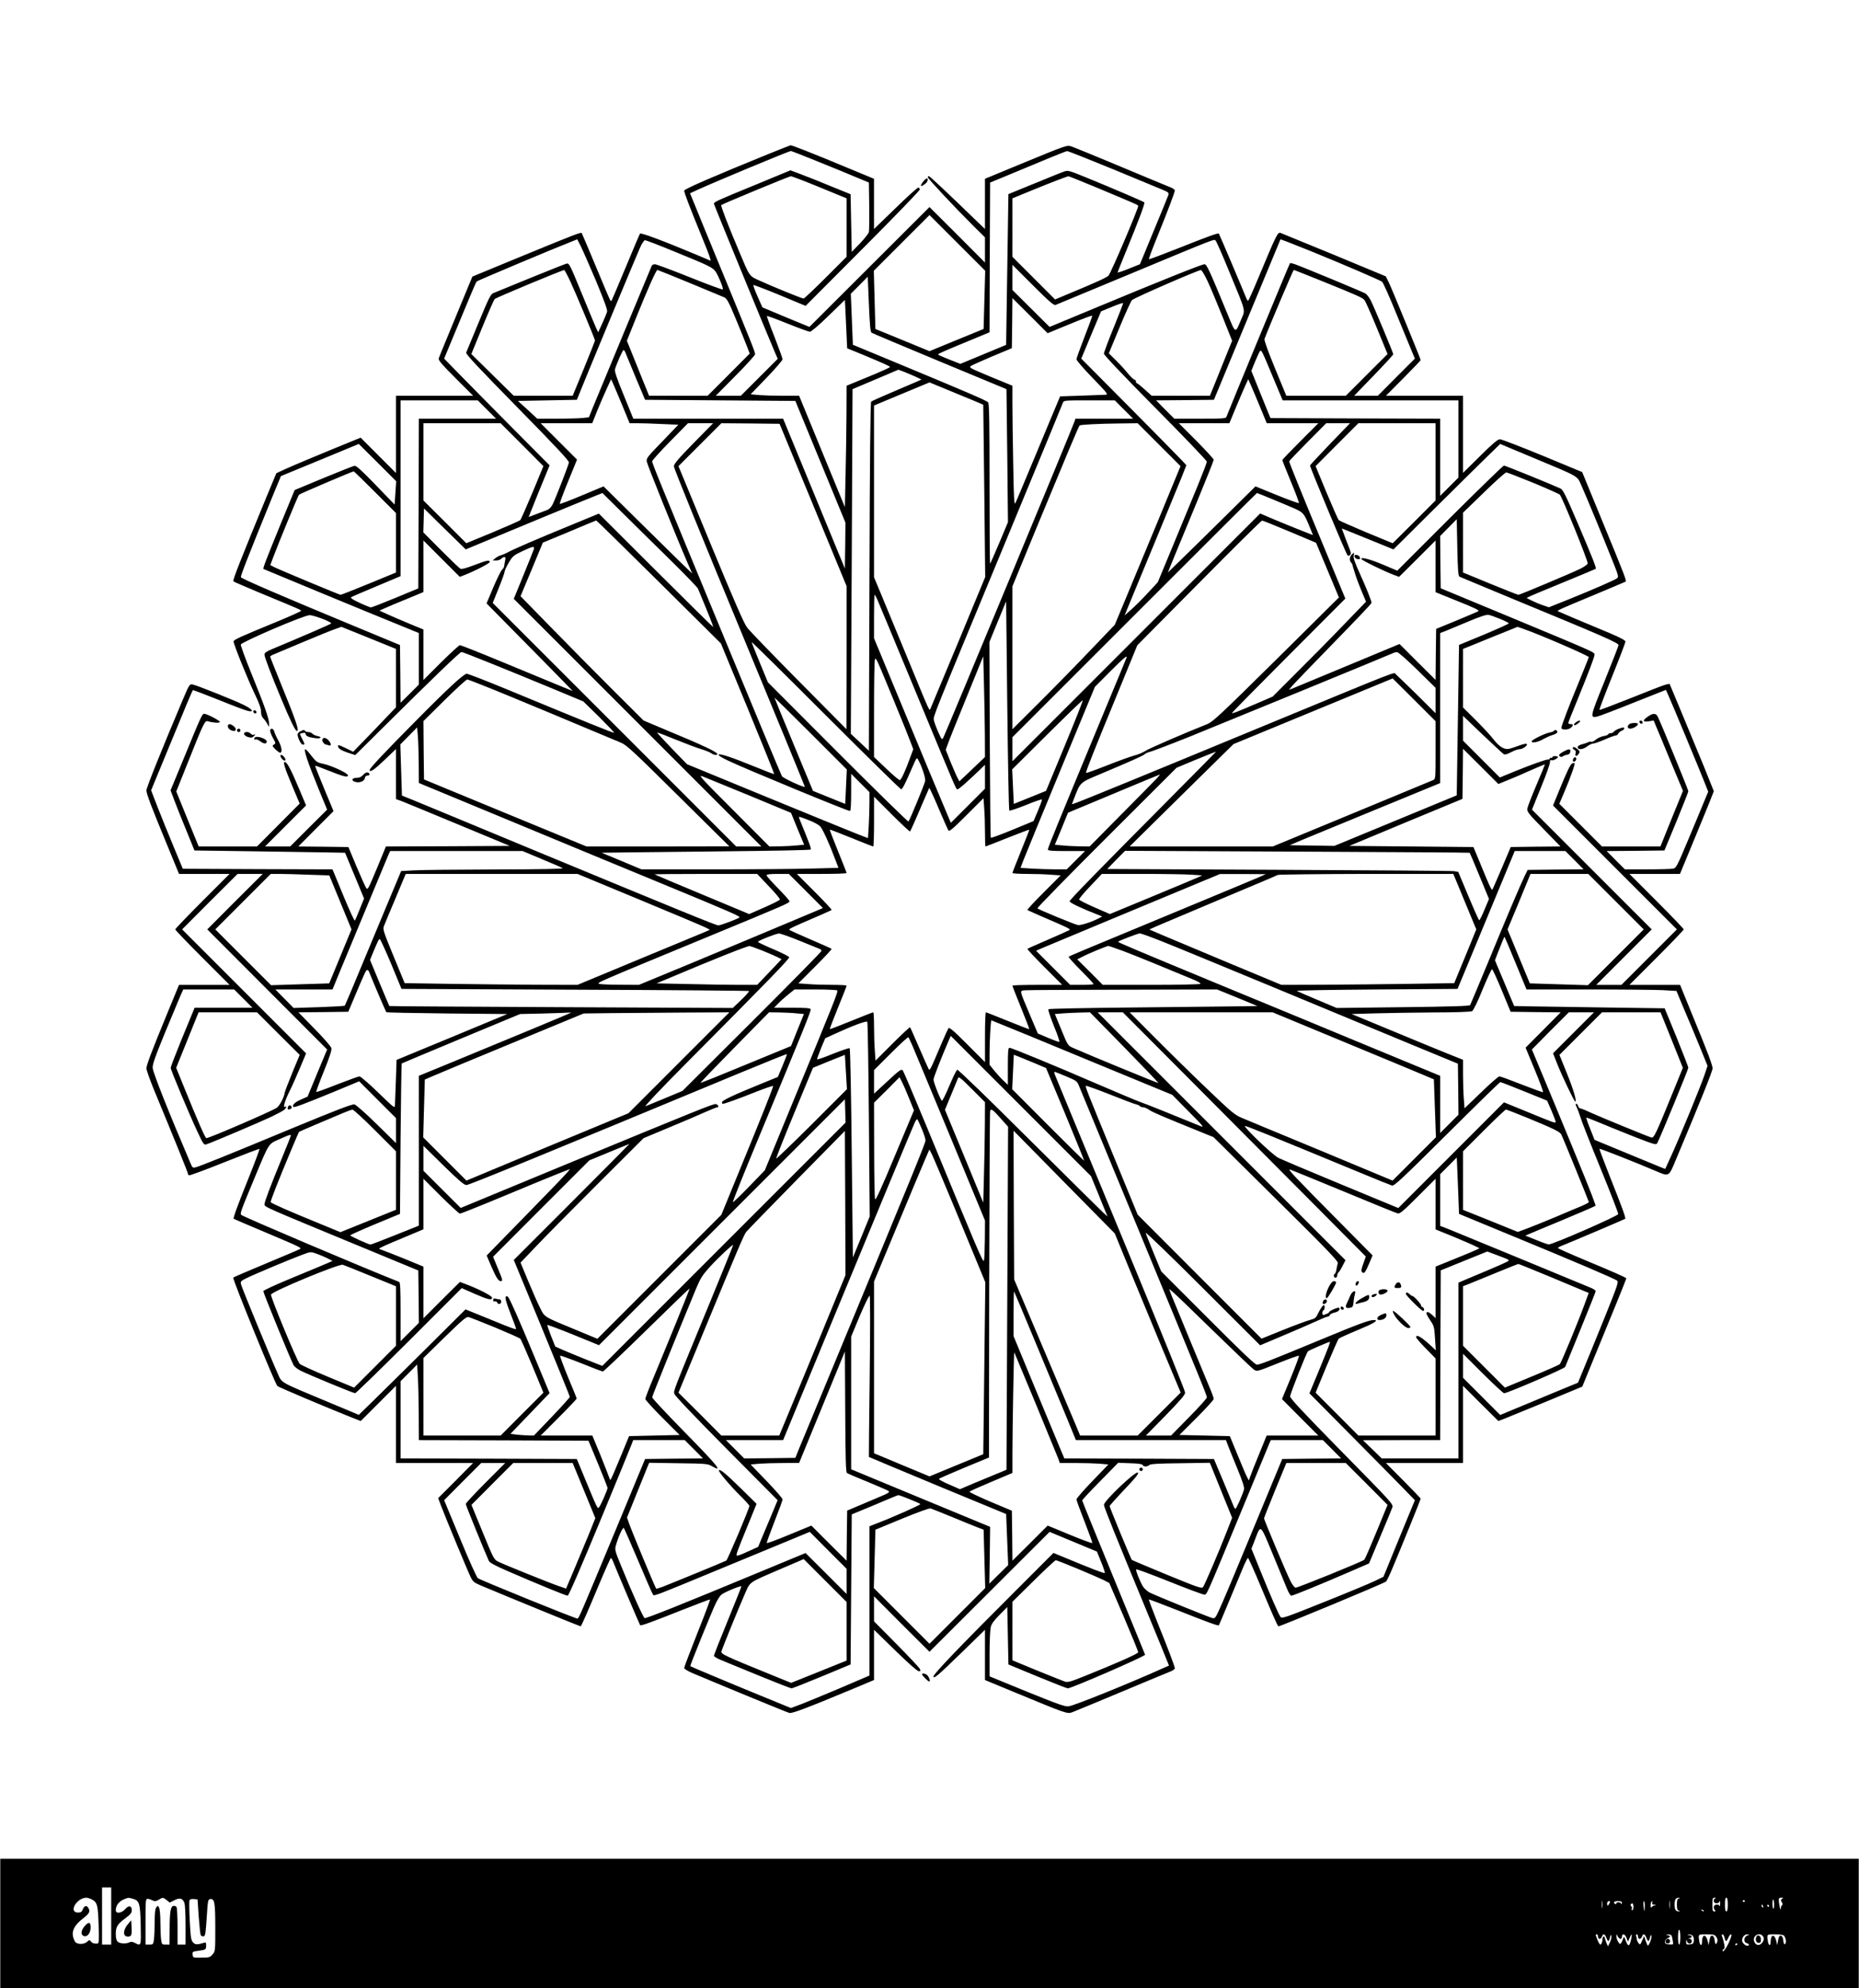 <?xml version="1.0" encoding="UTF-8" standalone="yes"?>
<svg version="1.0" xmlns="http://www.w3.org/2000/svg" width="1300pt" height="1390pt" viewBox="0 0 1625 1738" preserveAspectRatio="xMidYMid meet">
  <g transform="translate(0,1738) scale(0.1,-0.1)" fill="#000000" stroke="none">
    <path d="M6725 16037 c-475 -193 -745 -310 -745 -323 0 -18 47 -142 138 -364
44 -107 84 -207 87 -222 l7 -28 -108 46 c-302 127 -500 201 -510 192 -3 -3
-59 -135 -125 -294 -66 -159 -122 -290 -124 -293 -3 -2 -7 -2 -10 1 -3 3 -60
135 -125 293 -66 158 -122 291 -125 296 -7 11 -40 -1 -538 -206 l-419 -173
-144 -348 c-79 -191 -147 -356 -150 -367 -5 -16 26 -52 147 -173 l154 -154
-338 0 -337 0 0 -337 0 -338 -155 155 -154 154 -83 -34 c-251 -102 -521 -215
-583 -244 l-71 -33 -89 -214 c-218 -529 -295 -723 -287 -731 4 -4 115 -52 247
-107 329 -136 345 -143 345 -151 0 -4 -84 -42 -187 -85 -358 -147 -403 -168
-403 -183 0 -24 119 -319 181 -450 42 -86 59 -134 59 -162 0 -26 7 -47 19 -59
11 -11 27 -32 35 -48 l15 -28 1 32 c0 41 -39 152 -157 442 -52 128 -92 239
-90 246 10 24 555 258 602 257 40 0 199 -62 188 -73 -7 -7 -251 -113 -510
-221 -56 -23 -73 -35 -73 -50 0 -21 53 -162 148 -390 78 -187 122 -278 135
-278 24 0 0 72 -162 469 -39 95 -71 177 -71 181 0 4 17 14 38 22 20 9 136 57
257 108 121 51 244 101 274 111 l54 19 201 -81 c111 -45 218 -88 239 -97 l37
-15 0 -255 0 -256 -87 -90 c-47 -50 -131 -138 -187 -195 l-100 -103 -64 31
c-68 34 -80 34 -63 3 6 -11 38 -28 77 -41 l68 -22 235 233 c458 454 680 668
694 668 14 0 369 -143 818 -329 l247 -103 137 -134 c75 -75 135 -137 132 -140
-4 -4 -247 94 -950 385 -175 72 -327 131 -338 131 -26 0 -166 -129 -460 -427
-265 -267 -389 -400 -389 -414 0 -26 40 1 130 87 l100 96 0 -219 0 -219 43
-15 c23 -9 247 -101 497 -205 l455 -189 -541 -3 -542 -2 -71 -173 c-84 -200
-86 -206 -100 -192 -6 6 -43 89 -84 185 l-73 175 -219 3 -219 2 154 155 154
154 -82 197 c-45 109 -81 199 -79 200 1 2 53 -17 115 -42 136 -54 172 -63 172
-42 0 19 -144 86 -218 101 -51 11 -60 17 -101 69 -24 32 -48 58 -53 58 -18 0
19 -111 117 -351 l73 -177 -162 -161 -161 -161 -110 0 -110 0 179 179 180 180
-59 140 c-68 162 -104 233 -124 239 -23 8 -7 -44 63 -211 l64 -152 -186 -187
-187 -188 -255 0 -255 0 -34 83 c-19 45 -63 153 -98 240 l-64 158 96 240 c142
357 154 382 179 374 47 -14 106 -18 106 -6 0 12 -114 71 -137 71 -17 0 -26
-18 -167 -362 l-127 -307 35 -93 c19 -51 66 -169 105 -263 l69 -170 504 -7
c277 -4 573 -9 658 -10 l155 -3 83 -200 83 -200 -37 -91 c-20 -50 -39 -96 -43
-102 -4 -6 -49 92 -101 218 l-95 230 -654 2 -655 3 -83 200 c-46 110 -108 264
-139 343 l-55 143 135 327 c164 399 225 544 230 549 2 2 104 -37 227 -86 123
-50 239 -94 258 -97 55 -11 35 16 -39 53 -80 40 -409 171 -447 179 -28 5 -29
3 -87 -133 -182 -430 -319 -771 -318 -793 1 -32 45 -148 179 -472 l106 -258
221 0 221 0 -238 -238 c-130 -130 -237 -242 -237 -247 0 -5 107 -117 237 -247
l238 -238 -221 0 -221 0 -106 -257 c-139 -338 -178 -443 -179 -473 0 -14 27
-90 59 -170 199 -481 303 -739 303 -748 0 -6 4 -14 10 -17 5 -3 145 48 311
115 166 66 304 119 306 116 2 -2 -40 -116 -95 -253 -100 -249 -137 -351 -131
-358 2 -2 122 -53 267 -114 316 -134 331 -140 311 -151 -8 -5 -141 -61 -294
-125 -154 -64 -284 -120 -288 -124 -9 -9 365 -927 386 -948 11 -10 417 -182
645 -273 l84 -33 154 154 154 154 0 -338 0 -337 337 0 337 0 -152 -154 -153
-153 24 -64 c40 -105 234 -573 259 -624 21 -43 30 -50 93 -77 233 -98 868
-358 870 -356 10 12 58 121 150 341 59 141 111 257 114 257 4 0 12 -12 18 -28
31 -79 234 -556 238 -560 7 -7 100 27 359 130 137 54 250 97 252 95 3 -2 -47
-135 -111 -295 -63 -159 -115 -296 -115 -304 0 -8 33 -28 78 -47 309 -130 821
-341 842 -346 25 -6 163 47 578 220 l162 68 0 220 0 219 186 -181 c112 -110
193 -181 205 -181 17 0 18 3 8 23 -7 12 -99 110 -206 218 l-193 195 0 110 0
109 242 -243 243 -242 525 524 525 524 207 -86 207 -86 36 -89 c20 -49 35 -93
33 -98 -3 -7 -117 37 -381 147 l-68 28 -355 -355 c-449 -448 -694 -703 -694
-724 0 -27 39 7 254 216 l196 191 0 -220 0 -219 268 -111 c440 -182 451 -186
492 -172 19 7 213 87 430 178 217 91 412 172 433 180 20 8 37 20 37 27 0 16
-57 167 -155 409 -41 104 -74 191 -72 193 3 2 116 -41 253 -95 251 -100 352
-137 359 -131 3 3 121 286 221 527 15 34 30 62 34 62 4 0 56 -116 115 -257 91
-218 139 -328 150 -341 5 -6 925 376 942 392 7 6 33 61 58 121 70 165 245 597
245 603 0 3 -68 74 -152 159 l-152 153 337 0 337 0 0 337 0 338 154 -154 155
-154 47 18 c26 10 191 78 367 150 l320 133 69 169 c199 482 318 776 316 778
-12 11 -122 59 -340 150 -142 59 -258 111 -258 114 0 4 12 12 28 18 79 31 556
234 560 238 7 7 -27 100 -130 359 -54 137 -97 250 -95 253 5 4 326 -123 485
-191 127 -54 119 -59 186 102 206 490 319 770 318 792 -1 30 -40 135 -179 472
l-105 258 -222 0 -221 0 238 238 c130 130 237 242 237 247 0 5 -107 117 -237
247 l-238 238 221 0 221 0 111 268 c61 147 127 309 148 361 l37 94 -85 212
c-48 116 -135 328 -194 469 l-108 258 -30 -6 c-16 -3 -153 -56 -304 -117 -151
-60 -277 -108 -279 -105 -3 3 47 134 111 293 64 158 116 295 116 304 0 11 -41
33 -137 74 -229 95 -448 188 -452 191 -9 8 13 17 294 134 158 66 291 122 296
125 11 7 -3 43 -207 539 l-172 419 -347 144 c-191 78 -358 143 -372 143 -19 0
-62 -36 -174 -147 l-149 -147 0 337 0 337 -337 0 -337 0 152 153 c84 85 152
156 152 159 0 10 -252 623 -278 677 l-27 55 -450 187 c-248 102 -460 189 -471
193 -24 7 -34 -11 -184 -371 -51 -123 -96 -223 -99 -223 -4 0 -12 12 -18 28
-31 79 -234 556 -238 560 -7 7 -100 -27 -359 -130 -137 -54 -250 -97 -253 -94
-2 2 30 89 72 192 95 233 155 393 155 409 0 7 -17 19 -37 27 -21 8 -216 89
-433 180 -217 91 -411 170 -431 177 -44 14 -37 16 -464 -160 l-295 -122 0
-219 0 -220 -240 231 c-132 127 -244 231 -250 231 -5 0 -10 -4 -10 -9 0 -12
243 -271 389 -416 l111 -110 0 -110 0 -110 -242 243 -243 242 -525 -524 -525
-524 -206 85 -205 86 -42 95 c-23 52 -40 98 -37 100 3 3 107 -37 231 -88 l226
-94 499 501 c275 275 499 507 499 516 0 10 -6 17 -13 17 -8 0 -98 -81 -200
-181 l-187 -181 0 220 0 219 -246 102 c-251 105 -469 191 -482 191 -4 0 -88
-33 -187 -73z m418 -67 c122 -49 274 -111 337 -138 l115 -48 3 -204 c1 -113 0
-216 -3 -229 -4 -14 -39 -58 -78 -99 l-72 -74 -5 252 -5 252 -170 69 c-93 39
-212 86 -263 105 l-93 35 -307 -127 c-337 -138 -362 -150 -362 -165 0 -8 474
-1163 540 -1315 l18 -41 -162 -162 -161 -161 -109 0 -110 0 172 174 c95 95
172 181 172 189 0 21 -32 100 -289 725 -115 279 -225 546 -244 595 l-36 87 67
31 c153 70 797 338 815 339 4 0 108 -40 230 -90z m2586 -69 c212 -88 410 -170
439 -182 45 -19 52 -25 46 -43 -4 -12 -61 -153 -128 -313 l-121 -293 -97 -39
c-54 -22 -98 -36 -98 -33 0 4 30 79 66 167 121 294 175 438 167 446 -9 8 -276
123 -512 219 -136 56 -156 62 -184 52 -18 -5 -135 -53 -262 -105 l-230 -94
-10 -659 -10 -659 -200 -83 -200 -83 -97 38 c-54 21 -98 41 -98 44 0 7 48 28
332 145 l118 49 2 654 3 655 95 39 c397 166 567 236 579 236 7 1 187 -71 400
-158z m-2565 -158 l236 -97 0 -256 0 -255 -182 -182 c-101 -101 -188 -183
-194 -183 -14 0 -272 105 -383 156 -95 43 -85 28 -186 269 -91 215 -157 387
-151 392 10 10 592 251 608 252 9 1 123 -43 252 -96z m2406 4 c342 -143 380
-159 380 -167 0 -27 -240 -590 -260 -610 -17 -17 -114 -61 -336 -153 l-131
-55 -187 187 -186 186 0 256 0 255 168 69 c151 62 309 123 322 124 3 1 106
-41 230 -92z m-965 -989 l-7 -254 -237 -97 -236 -97 -236 97 -237 97 -7 254
-7 255 243 243 244 244 244 -244 243 -243 -7 -255z m-3395 164 c72 -174 100
-250 96 -267 -4 -14 -22 -59 -42 -102 l-36 -78 -19 40 c-10 22 -67 158 -126
303 -105 256 -109 263 -133 257 -14 -4 -158 -61 -320 -127 -162 -67 -306 -125
-320 -131 -22 -8 -41 -48 -127 -256 -56 -135 -105 -254 -109 -263 -5 -14 101
-126 447 -479 337 -343 453 -467 451 -482 -3 -23 -116 -314 -143 -368 -11 -22
-30 -41 -46 -47 -15 -6 -58 -22 -95 -36 l-68 -26 19 48 c35 88 99 247 132 325
l32 79 -344 346 c-189 191 -397 401 -461 467 l-117 120 138 332 c75 183 141
337 146 342 8 8 678 290 840 353 l40 16 31 -61 c17 -34 77 -171 134 -305z
m5538 78 c149 -361 139 -324 102 -413 -52 -125 -47 -127 -114 35 -167 404
-187 448 -207 448 -22 0 -382 -144 -959 -384 l-395 -164 -162 161 -163 162 0
110 0 110 179 -179 c142 -142 183 -177 198 -172 10 4 292 121 628 261 798 332
757 316 772 301 7 -6 62 -131 121 -276z m727 178 c263 -107 591 -248 607 -261
9 -6 67 -136 128 -287 62 -151 123 -300 136 -330 l23 -55 -162 -162 -162 -163
-103 0 -104 0 171 177 c94 97 171 181 171 186 0 12 -166 409 -196 469 -13 26
-34 54 -47 62 -20 13 -536 227 -619 257 -21 7 -39 11 -41 8 -6 -6 -549 -1321
-555 -1341 -4 -17 -24 -18 -231 -18 l-226 0 -80 80 -79 80 253 2 253 3 291
702 291 701 60 -22 c34 -13 133 -53 221 -88z m-5581 3 c312 -127 336 -139 363
-179 24 -37 66 -140 61 -152 -2 -5 -131 43 -288 106 -157 63 -295 114 -306
114 -12 0 -24 -6 -27 -12 -3 -7 -113 -272 -245 -588 -131 -316 -254 -612 -272
-656 l-33 -82 -51 -6 c-28 -3 -130 -6 -226 -6 l-175 0 -84 78 -85 77 258 5
258 5 30 75 c51 128 485 1172 519 1248 18 42 38 72 46 72 9 0 124 -44 257 -99z
m-911 -258 c51 -109 217 -507 217 -520 0 -4 -44 -115 -97 -245 l-98 -238 -258
0 -257 0 -186 183 -185 182 96 235 c53 129 102 240 108 246 13 12 587 252 608
253 3 1 27 -43 52 -96z m1046 -17 c152 -63 288 -120 303 -126 22 -11 39 -42
102 -194 41 -99 85 -207 97 -239 l22 -58 -184 -185 -184 -184 -256 0 -256 0
-15 38 c-9 20 -52 128 -97 240 l-82 203 87 217 c96 237 169 402 180 402 3 0
131 -51 283 -114z m4527 17 c25 -53 83 -192 130 -309 l85 -213 -82 -203 c-45
-112 -88 -220 -97 -240 l-15 -38 -254 0 -255 0 -61 55 c-33 30 -64 55 -69 55
-4 0 -8 7 -8 15 0 8 -6 15 -12 15 -7 1 -33 25 -57 54 -24 30 -71 82 -106 116
l-62 61 94 227 c51 125 101 232 109 239 33 25 575 261 602 262 7 1 33 -43 58
-96z m1005 -2 c309 -125 351 -144 368 -165 8 -10 57 -120 108 -244 l93 -227
-182 -182 -183 -183 -260 0 -260 0 -99 240 c-62 151 -96 246 -92 257 39 104
251 603 256 603 4 0 117 -45 251 -99z m-3942 -450 c8 -5 276 -118 596 -251
l583 -242 7 -581 6 -582 -75 -179 c-42 -99 -78 -181 -81 -184 -3 -3 -5 310 -5
694 0 545 -3 704 -12 716 -13 16 -156 78 -838 361 l-345 143 -9 223 -9 223 74
74 74 75 10 -241 c8 -187 13 -243 24 -249z m1733 76 c106 44 194 77 196 73 1
-4 -29 -87 -68 -186 -38 -98 -70 -186 -70 -195 0 -9 63 -83 141 -163 132 -136
139 -146 113 -147 -16 -1 -112 -4 -213 -8 l-184 -6 -27 -65 c-15 -36 -101
-240 -190 -455 -89 -214 -167 -400 -174 -413 -11 -20 -14 41 -19 344 -4 203
-7 439 -7 525 l0 157 -173 71 c-200 84 -206 86 -192 100 6 6 89 43 185 84
l175 73 3 219 2 219 154 -153 154 -154 194 80z m-1954 -57 l7 -155 125 -51
c200 -83 250 -106 250 -113 0 -3 -85 -42 -190 -85 l-190 -78 -1 -252 c-1 -138
-4 -377 -8 -530 l-6 -279 -200 486 -200 487 -136 0 c-75 0 -170 3 -212 6 l-76
7 139 144 c77 80 140 153 140 162 0 9 -32 97 -70 195 -39 98 -69 181 -66 183
2 3 84 -27 180 -66 97 -39 185 -71 195 -71 12 0 78 56 163 139 l143 139 3 -57
c2 -31 6 -126 10 -211z m2337 25 c-47 -114 -85 -217 -85 -227 0 -12 176 -197
450 -474 248 -250 450 -461 450 -470 0 -9 -36 -102 -79 -208 -44 -105 -140
-338 -214 -518 l-136 -328 -88 -95 c-48 -52 -114 -117 -145 -145 l-57 -50 48
117 c27 65 131 316 231 558 100 242 200 485 222 539 l39 99 -38 41 c-21 23
-227 232 -459 466 l-422 425 86 206 87 207 95 39 c52 22 96 37 98 33 1 -3 -36
-100 -83 -215z m-4267 -222 c6 -16 47 -113 90 -218 l80 -190 657 -5 657 -5
219 -532 219 -532 -2 -200 -3 -201 -270 655 -270 655 -655 0 -655 0 -83 204
c-62 150 -82 211 -77 228 16 53 67 168 75 168 4 0 13 -12 18 -27z m5662 -215
l83 -198 768 0 769 0 0 -338 0 -337 -80 -80 -80 -80 0 338 0 337 -742 2 -742
3 -84 207 -83 206 32 79 c18 43 37 84 42 91 14 17 14 17 117 -230z m-3125 8
l50 -24 -45 -20 c-25 -11 -121 -52 -215 -92 -93 -39 -174 -76 -180 -81 -7 -7
-12 -537 -15 -1531 l-5 -1521 -79 74 -79 74 8 1507 7 1506 201 85 200 85 51
-19 c28 -11 74 -31 101 -43z m-2565 -253 l63 -153 71 0 c39 0 135 -3 213 -7
l142 -6 -140 -146 c-132 -136 -141 -147 -136 -177 5 -29 254 -648 356 -884
l41 -94 -113 109 c-61 61 -236 232 -387 381 l-275 272 -189 -79 c-104 -44
-191 -77 -194 -74 -3 2 30 91 73 196 l78 191 -159 159 -159 159 226 0 225 0
43 108 c24 59 61 145 83 192 l39 85 18 -40 c10 -22 46 -109 81 -192z m5575
-10 l59 -143 225 0 226 0 -158 -158 c-86 -86 -157 -160 -157 -164 0 -4 34 -89
75 -189 42 -100 73 -184 70 -187 -3 -3 -90 28 -193 70 l-187 76 -285 -282
c-157 -154 -329 -324 -383 -376 l-98 -95 61 150 c34 83 124 301 201 486 76
184 139 342 139 350 0 7 -69 82 -152 166 l-153 153 221 0 221 0 51 123 c28 67
65 154 82 192 l32 70 22 -50 c12 -27 49 -114 81 -192z m-2490 49 l70 -30 9
-754 8 -753 -232 -560 c-128 -308 -238 -571 -244 -584 -15 -28 11 -83 -219
474 -91 220 -191 460 -221 534 l-56 134 0 751 0 751 242 101 243 101 165 -68
c91 -37 197 -81 235 -97z m-4270 -72 l80 -80 -338 0 -337 0 -2 -742 -3 -742
-200 -83 c-110 -45 -206 -83 -214 -83 -7 0 -52 18 -99 40 -66 31 -83 43 -72
50 8 5 108 48 223 96 l207 87 0 768 0 769 338 0 337 0 80 -80z m5570 0 l80
-80 -252 0 -252 0 -7 -22 c-14 -45 -1126 -2725 -1148 -2766 -12 -23 -14 -20
-45 49 -18 41 -35 87 -38 104 -5 35 -22 -6 617 1535 419 1012 482 1165 511
1238 8 22 10 22 231 22 l223 0 80 -80z m-5263 -307 l187 -188 -95 -230 c-53
-126 -101 -235 -107 -242 -7 -6 -115 -54 -242 -107 l-230 -95 -187 187 -188
187 0 337 0 338 338 0 337 0 187 -187z m1499 12 c-138 -141 -171 -181 -171
-203 0 -15 258 -650 574 -1412 316 -762 572 -1386 571 -1388 -8 -9 -188 74
-200 92 -7 11 -235 557 -505 1211 -583 1409 -630 1524 -630 1542 0 8 70 86
157 174 l156 159 110 0 110 0 -172 -175z m1046 -539 l293 -710 0 -625 -1 -626
-415 419 c-228 230 -432 441 -454 470 -28 38 -111 228 -319 731 l-281 680 188
188 187 187 255 -2 254 -3 293 -709z m3026 526 l187 -187 -198 -480 c-109
-264 -239 -576 -288 -694 l-89 -213 -227 -237 c-124 -130 -325 -335 -447 -456
l-221 -220 0 625 0 624 229 556 c242 585 350 842 358 850 7 8 171 16 348 18
l160 2 188 -188z m1495 8 c-95 -99 -174 -184 -176 -189 -3 -10 314 -771 328
-785 7 -7 14 -6 22 2 10 10 9 19 -1 45 -7 17 -26 67 -42 109 l-29 78 53 -21
c28 -11 130 -52 225 -91 l174 -71 346 344 c191 189 401 397 467 461 l120 117
270 -113 c436 -182 400 -162 441 -253 37 -81 182 -432 274 -662 50 -126 52
-134 36 -147 -25 -17 -193 -91 -413 -180 l-182 -73 -53 18 c-30 10 -74 29 -98
41 l-44 22 25 13 c13 7 148 63 299 125 151 62 277 115 280 117 8 7 -28 97
-157 399 -104 243 -129 293 -150 303 -90 41 -484 201 -495 201 -7 0 -220 -207
-473 -459 l-460 -460 -120 51 c-117 49 -195 70 -195 52 0 -10 202 -109 283
-139 l48 -18 160 159 159 159 0 -226 0 -226 195 -79 c153 -61 191 -80 178 -88
-10 -5 -96 -42 -193 -82 l-175 -72 -3 -223 -2 -223 -158 157 -157 157 -440
-183 c-242 -101 -460 -191 -484 -201 l-43 -17 27 33 c15 18 177 187 361 375
184 188 334 346 334 352 0 18 -42 124 -102 256 -45 99 -58 137 -54 159 6 29 6
29 -14 11 -22 -20 -26 -55 -9 -72 6 -6 12 -17 13 -24 2 -8 5 -21 8 -29 3 -8
13 -40 22 -70 10 -30 34 -92 53 -137 l35 -83 -200 -207 c-110 -115 -294 -301
-409 -415 l-208 -208 -130 -56 c-174 -75 -225 -95 -225 -87 0 4 223 230 495
503 l496 497 -186 449 c-197 473 -305 740 -305 751 0 4 73 80 162 170 l162
163 104 0 104 0 -174 -180z m922 -158 l0 -337 -187 -187 -188 -187 -230 95
c-126 53 -235 101 -242 107 -6 7 -54 116 -107 242 l-95 230 187 188 187 187
337 0 338 0 0 -338z m-9095 -271 l-7 -102 -166 172 c-128 132 -170 170 -186
167 -12 -3 -134 -51 -272 -108 l-250 -104 -124 -301 c-125 -306 -155 -384
-149 -389 4 -3 957 -397 1217 -502 l142 -58 0 -226 0 -225 -80 -80 -80 -79 -2
252 -3 253 -410 170 c-618 256 -976 410 -981 423 -4 11 57 167 271 693 l79
191 340 140 341 141 164 -163 163 -163 -7 -102z m-178 7 l183 -183 0 -260 0
-260 -238 -98 c-130 -53 -241 -97 -246 -97 -10 0 -528 216 -578 241 l-37 19
25 67 c49 130 217 538 226 548 7 8 459 201 478 204 3 1 87 -81 187 -181z
m10127 81 c121 -50 226 -97 232 -103 21 -21 244 -571 244 -601 0 -8 -27 -28
-60 -45 -67 -34 -533 -230 -546 -230 -5 0 -116 44 -246 97 l-238 98 0 262 0
261 182 176 c99 97 188 176 196 176 8 0 114 -41 236 -91z m-7541 -679 c126
-124 232 -234 237 -245 99 -238 138 -335 132 -335 -3 0 -229 223 -502 495
l-496 495 -240 -99 c-301 -123 -520 -218 -559 -241 -16 -9 -42 -20 -56 -24
-15 -3 -37 -15 -50 -26 l-24 -19 31 -1 c17 0 37 7 44 15 7 8 19 15 27 15 11 0
13 -7 7 -32 -4 -18 -7 -40 -8 -48 -1 -8 -9 -22 -18 -30 -10 -8 -44 -78 -77
-155 l-59 -140 281 -285 c155 -157 325 -329 377 -383 l95 -98 -125 51 c-69 28
-287 119 -486 201 -198 82 -367 149 -375 149 -7 0 -82 -69 -166 -152 l-153
-153 0 221 0 221 -117 48 c-65 27 -152 64 -193 83 l-75 34 50 22 c28 13 114
49 193 81 l142 59 0 225 0 226 159 -159 159 -159 34 13 c98 38 228 105 228
117 0 20 -22 16 -135 -27 -77 -29 -111 -38 -123 -31 -9 5 -86 79 -170 163
l-153 154 3 104 3 105 182 -179 183 -179 392 163 c216 90 485 201 598 247
l205 83 185 -183 c102 -100 288 -283 413 -407z m5260 536 c73 -30 162 -68 199
-84 72 -33 80 -42 131 -168 l25 -62 -97 38 c-53 21 -157 63 -231 94 l-134 57
-1083 -1083 -1083 -1083 0 105 0 105 1067 1067 c588 588 1069 1068 1071 1068
2 0 63 -24 135 -54z m1637 -678 c8 -4 229 -96 490 -204 756 -312 900 -374 900
-394 0 -6 -55 -146 -121 -311 -130 -321 -131 -327 -64 -313 17 4 158 57 314
120 l285 113 19 -42 c28 -61 289 -689 322 -775 l29 -73 -38 -91 c-20 -50 -83
-200 -139 -334 -96 -228 -103 -243 -131 -248 -15 -3 -117 -6 -225 -6 l-196 0
-80 80 -79 80 253 2 252 3 105 253 c57 139 104 258 104 265 0 13 -246 613
-269 655 -15 28 -40 28 -81 0 -53 -36 -52 -52 2 -44 l45 7 22 -53 c13 -29 70
-168 128 -308 l106 -254 -99 -243 -98 -243 -255 0 -256 0 -186 186 -187 187
45 106 c53 125 95 243 88 249 -2 2 -11 2 -19 -1 -17 -7 -46 -68 -121 -251
l-48 -118 541 -541 542 -542 -243 -243 -242 -242 -110 0 -110 0 243 243 242
242 -524 524 -523 523 78 193 c44 106 79 205 79 220 0 16 4 24 11 19 12 -7 59
15 59 28 0 4 -11 8 -25 8 -14 0 -25 -5 -25 -11 0 -5 -4 -7 -10 -4 -5 3 -10 1
-10 -4 0 -6 -8 -11 -17 -11 -22 0 -139 -42 -295 -105 l-126 -52 -161 161 -161
161 0 109 0 108 171 -164 c94 -89 178 -167 186 -172 10 -5 31 1 63 18 26 14
59 26 73 26 29 0 76 34 64 46 -5 5 -36 -2 -70 -15 -34 -13 -74 -26 -88 -28
-39 -7 -83 20 -133 84 -24 32 -94 107 -155 168 l-111 110 0 256 0 256 38 15
c20 8 128 52 238 97 l201 81 54 -19 c134 -46 569 -234 569 -246 0 -3 -37 -94
-81 -203 -95 -228 -159 -397 -159 -416 0 -19 61 -18 82 1 24 21 23 33 -2 33
-11 0 -20 4 -20 9 0 4 34 91 76 192 102 250 154 386 154 407 0 21 1 20 -800
353 l-545 226 -3 228 -2 229 72 73 73 74 5 -247 c4 -205 8 -248 20 -256z
m-7001 -45 l542 -538 235 -569 c129 -313 233 -571 231 -573 -2 -2 -71 24 -153
58 -228 93 -334 128 -334 109 0 -5 38 -28 85 -50 150 -72 1042 -440 1065 -440
6 0 10 62 10 162 l0 163 80 -80 80 -80 0 -90 c0 -49 -3 -140 -6 -201 l-7 -111
-96 37 c-53 21 -409 166 -791 323 l-695 286 -133 137 c-72 76 -131 139 -129
140 2 2 74 -25 161 -61 86 -35 187 -73 224 -84 37 -11 76 -27 87 -35 21 -16
55 -21 55 -8 0 17 -129 78 -455 213 l-190 80 -268 267 c-148 147 -390 392
-538 544 l-270 276 98 234 97 234 231 96 c126 54 233 97 236 98 3 0 250 -242
548 -537z m5516 439 l230 -97 100 -239 100 -239 -548 -543 c-499 -493 -554
-544 -605 -565 -202 -80 -509 -213 -540 -234 -21 -14 -64 -32 -97 -40 -32 -9
-139 -47 -237 -86 -99 -39 -182 -69 -184 -66 -6 5 66 187 273 689 l175 427
540 545 c297 300 545 546 551 545 7 0 116 -44 242 -97z m-6610 -154 c-4 -13
-45 -115 -91 -228 l-84 -205 1082 -1082 1083 -1083 -110 0 -110 0 -1064 1064
-1065 1065 52 129 c29 71 52 136 52 145 0 9 16 44 36 78 34 57 42 64 118 100
96 45 110 48 101 17z m3006 -445 c12 -27 162 -388 334 -803 373 -900 352 -850
365 -850 11 0 72 53 178 154 l62 60 0 -104 0 -105 -149 -149 -149 -149 -17 39
c-42 97 -265 632 -451 1082 l-204 492 0 190 c0 105 2 190 5 190 3 0 15 -21 26
-47z m1152 -1839 c4 -4 69 18 145 48 75 31 138 53 140 48 2 -4 -14 -48 -35
-98 l-38 -90 -184 -76 c-101 -42 -187 -73 -190 -70 -3 3 -7 390 -9 859 l-3
853 73 178 73 177 10 -910 c6 -501 13 -915 18 -919z m4292 1675 c41 -17 75
-34 75 -39 0 -4 -98 -48 -217 -98 l-218 -90 -10 -657 -10 -658 -535 -221 -535
-221 -195 3 -195 3 100 43 c55 23 351 145 658 271 l557 229 0 656 0 656 43 16
c23 9 112 46 197 82 106 45 164 64 183 61 15 -3 61 -19 102 -36z m-5238 -1489
c11 0 36 49 98 193 37 85 39 88 51 65 32 -57 66 -161 61 -186 -6 -30 -135
-343 -146 -354 -3 -4 -282 268 -618 605 l-611 612 -71 172 c-39 94 -71 175
-71 180 0 4 292 -284 648 -640 356 -356 653 -647 659 -647z m4513 1044 l160
-157 0 -111 0 -111 -162 161 c-90 88 -173 168 -184 178 -26 20 103 70 -1244
-486 -923 -382 -1528 -630 -1568 -642 l-22 -7 20 53 c55 142 48 135 226 210
273 115 374 160 388 173 7 8 33 19 57 25 24 7 177 65 339 130 260 105 1723
705 1775 729 11 6 28 10 38 10 10 1 88 -68 177 -155z m-3781 -561 l1 -201
-112 -107 -112 -106 -19 37 c-11 21 -37 83 -60 138 l-40 101 18 50 c9 27 83
212 164 409 l146 359 6 -239 c4 -131 7 -330 8 -441z m1238 665 c-2 -7 -105
-254 -227 -548 -380 -916 -460 -1111 -460 -1126 0 -11 29 -14 162 -14 l163 0
-80 -80 -80 -80 -96 0 c-53 0 -144 3 -202 6 l-106 7 23 61 c13 34 159 390 325
791 l302 730 132 133 c122 122 157 151 144 120z m-2027 -389 c65 -158 128
-314 140 -348 l23 -61 -23 -62 c-44 -123 -83 -208 -95 -208 -7 0 -60 45 -119
101 l-106 101 0 411 c0 227 3 423 7 437 8 30 5 36 173 -371z m4730 -417 c0
-252 0 -252 -22 -262 -13 -5 -333 -138 -712 -295 l-689 -285 -626 0 -626 0
454 448 454 447 696 287 696 287 188 -187 187 -187 0 -253z m-8078 464 c205
-85 492 -204 638 -266 146 -61 289 -121 318 -133 47 -19 112 -79 500 -464
l447 -442 -625 -1 -624 0 -561 231 c-308 127 -627 259 -710 293 l-150 62 -3
255 -2 255 184 182 c101 100 191 182 199 182 9 0 183 -69 389 -154z m2923
-783 l-7 -151 -141 57 -141 57 -168 405 c-92 222 -168 406 -168 409 0 3 142
-137 316 -311 l316 -316 -7 -150z m1912 356 l-163 -393 -141 -57 -141 -57 -7
151 -7 151 306 304 c169 168 309 303 311 300 3 -3 -68 -182 -158 -399z m-5648
-154 l1 -170 818 -339 c449 -187 1040 -431 1312 -543 612 -253 683 -284 673
-294 -12 -11 -165 -69 -184 -69 -21 0 -350 135 -1599 652 -536 223 -1018 422
-1071 444 l-97 39 -7 224 -7 223 73 74 74 75 6 -73 c4 -40 7 -149 8 -243z
m9523 -145 c46 18 137 57 202 87 66 29 121 52 122 50 1 -1 -32 -81 -73 -177
-41 -96 -77 -189 -80 -206 -5 -30 4 -42 142 -183 l147 -151 -217 -2 -218 -3
-78 -184 c-43 -101 -80 -186 -83 -189 -7 -6 -28 40 -107 233 l-58 140 -542 5
-543 5 494 206 495 205 3 219 2 219 155 -154 154 -154 83 34z m-2932 -137
c-655 -659 -900 -910 -900 -922 0 -13 103 -62 260 -123 l25 -10 -25 -13 c-59
-33 -163 -67 -188 -62 -30 6 -343 135 -354 146 -4 3 268 282 605 618 l612 611
170 71 c94 38 172 70 175 70 3 1 -168 -173 -380 -386z m-3695 0 l359 -149 57
-140 58 -139 -67 -6 c-37 -4 -105 -7 -152 -8 l-85 -1 -315 316 c-296 296 -312
314 -265 295 28 -11 212 -87 410 -168z m3560 155 c-16 -18 -156 -160 -310
-315 l-280 -283 -85 1 c-47 1 -115 4 -152 8 l-67 6 58 140 57 140 400 167
c219 92 401 167 403 167 3 1 -8 -14 -24 -31z m-1896 -298 c34 -80 66 -152 71
-160 8 -12 39 14 158 133 l149 149 6 -84 c4 -46 7 -140 7 -210 0 -71 2 -128 5
-128 3 0 89 34 192 75 103 41 188 73 190 71 2 -1 -31 -85 -72 -186 -41 -101
-75 -187 -75 -192 0 -4 57 -8 128 -8 70 0 164 -3 210 -7 l84 -6 -148 -148
c-82 -82 -146 -151 -143 -154 3 -3 48 -23 100 -46 283 -122 282 -122 263 -132
-11 -6 -95 -44 -188 -84 -93 -40 -172 -75 -175 -78 -3 -3 64 -75 149 -160
l155 -155 -218 0 c-119 0 -217 -3 -217 -7 0 -5 34 -91 75 -192 41 -101 74
-186 72 -188 -2 -2 -87 31 -188 72 -101 41 -187 75 -191 75 -5 0 -8 -98 -8
-217 l0 -218 -155 155 c-124 124 -157 152 -165 140 -5 -8 -33 -69 -61 -135
-102 -240 -101 -238 -113 -218 -5 10 -43 94 -83 187 -40 93 -75 172 -78 175
-3 3 -72 -61 -154 -143 l-148 -148 -6 84 c-4 46 -7 140 -7 211 0 70 -3 127 -7
127 -5 0 -91 -34 -192 -75 -101 -41 -186 -74 -188 -72 -2 2 31 87 72 188 41
101 75 187 75 192 0 4 -57 7 -127 7 -71 0 -165 3 -211 7 l-84 6 148 148 c82
82 146 151 143 154 -3 3 -82 38 -175 78 -93 40 -177 78 -188 84 -19 10 -20 10
263 132 52 23 97 43 100 46 3 3 -64 75 -149 160 l-155 155 218 0 c119 0 217 3
217 8 0 4 -34 90 -75 191 -41 101 -74 186 -72 188 2 2 87 -31 188 -72 101 -41
187 -75 192 -75 4 0 7 98 7 217 l0 218 155 -155 c85 -85 157 -152 160 -149 3
3 23 48 46 100 22 52 59 136 81 188 l41 94 17 -34 c10 -19 45 -99 79 -179z
m-1135 -76 c33 -13 70 -34 83 -46 21 -19 82 -152 137 -300 l25 -65 -232 -6
c-128 -4 -515 -7 -862 -7 l-629 0 -174 73 -174 72 208 3 c115 1 525 6 911 10
386 4 705 10 709 15 7 6 -8 47 -93 255 -14 33 -13 34 9 27 13 -4 50 -18 82
-31z m-2350 -334 c92 -38 175 -74 184 -80 11 -6 -187 -10 -588 -11 -333 -1
-654 -4 -715 -8 l-110 -6 -48 -115 c-27 -63 -136 -326 -244 -585 -107 -258
-197 -473 -201 -477 -4 -3 -106 -9 -227 -13 l-220 -7 -80 81 -80 81 250 0 250
0 67 163 c184 443 402 967 418 1005 l19 42 579 0 579 0 167 -70z m8114 55 c2
-2 41 -93 86 -203 l83 -201 -40 -95 c-22 -53 -42 -94 -46 -91 -4 2 -47 98 -95
213 l-88 210 -36 6 c-20 3 -711 8 -1535 12 l-1498 7 78 80 78 79 1505 -7 c828
-4 1506 -8 1508 -10z m917 -65 l79 -80 -244 -2 -245 -3 -27 -55 c-39 -81 -157
-359 -322 -760 -81 -195 -150 -360 -154 -367 -5 -8 -167 -13 -587 -18 l-580
-7 -168 71 c-93 39 -174 74 -180 78 -7 5 307 10 696 13 l709 5 48 115 c26 63
139 334 250 603 l202 487 222 0 221 0 80 -80z m-11713 -362 l-242 -243 524
-525 524 -525 -86 -206 -85 -206 -59 -26 c-53 -23 -79 -49 -65 -64 8 -7 81 20
354 132 l221 92 161 -161 161 -161 0 -109 0 -109 -169 166 c-93 92 -181 169
-194 172 -19 5 -158 -49 -543 -208 -585 -243 -807 -332 -846 -342 -24 -6 -29
-3 -43 32 -188 439 -326 786 -332 834 -4 30 15 85 106 308 62 149 123 296 136
326 l25 55 223 0 222 0 80 -80 80 -80 -253 0 -253 0 -13 -32 c-8 -18 -55 -133
-105 -255 -50 -123 -91 -230 -91 -238 0 -19 165 -413 236 -563 49 -105 55
-113 76 -106 43 13 473 196 568 241 52 25 103 52 113 61 19 17 24 37 6 26 -20
-12 1 57 40 136 21 41 62 133 91 203 l54 128 -542 542 -542 542 242 243 243
242 110 0 110 0 -243 -242z m645 235 l180 -6 97 -236 97 -236 -97 -235 c-53
-129 -97 -236 -98 -237 0 0 -115 -4 -255 -8 l-253 -8 -244 244 -244 244 242
242 243 243 76 0 c42 0 157 -3 256 -7z m2890 -217 c297 -123 557 -233 579
-244 l39 -20 -40 -18 c-22 -9 -283 -117 -579 -240 l-539 -224 -366 1 c-201 1
-541 5 -755 8 l-390 6 -97 235 c-90 219 -96 237 -84 265 6 17 52 126 101 242
l89 213 751 0 751 0 540 -224z m1132 117 c56 -58 100 -111 98 -117 -2 -6 -63
-37 -136 -69 l-133 -58 -412 172 c-226 94 -413 173 -415 175 -2 2 199 4 446 4
l451 0 101 -107z m325 -42 l149 -149 -34 -15 c-163 -69 -691 -290 -1089 -456
l-486 -201 -164 1 c-91 0 -174 4 -184 8 -23 9 -20 10 914 396 751 310 750 310
750 327 0 6 -45 57 -100 113 -55 55 -100 107 -100 113 0 8 29 12 98 12 l97 0
149 -149z m3375 142 l91 -6 -42 -19 c-24 -11 -206 -87 -404 -169 l-362 -150
-133 58 c-73 32 -134 63 -136 69 -2 6 42 59 98 117 l101 107 347 0 c192 0 389
-3 440 -7z m593 -19 c-30 -13 -352 -148 -715 -298 -876 -363 -947 -393 -955
-400 -3 -4 44 -57 106 -119 62 -62 112 -116 112 -120 0 -4 -46 -7 -103 -7
l-102 0 -149 149 -149 149 49 22 c27 11 326 136 664 277 338 140 678 282 755
314 l140 58 200 0 200 -1 -53 -24z m1742 -92 c27 -64 72 -173 100 -242 l52
-125 -96 -235 -97 -235 -389 -6 c-214 -3 -554 -7 -756 -8 l-366 -1 -454 189
c-249 104 -509 213 -577 242 l-124 53 64 29 c35 15 285 121 554 234 270 113
497 209 505 214 8 4 357 8 775 9 l760 0 49 -118z m1374 -125 l242 -242 -244
-244 -244 -244 -253 8 c-140 4 -254 8 -255 8 -1 1 -45 108 -98 237 l-97 235
92 220 c50 121 95 230 100 243 l9 22 252 0 253 0 243 -243z m-7135 -343 c89
-36 168 -68 175 -71 6 -3 12 -10 12 -17 0 -6 -273 -284 -607 -617 l-608 -606
-148 -62 c-81 -34 -160 -66 -175 -72 -16 -6 126 144 358 378 724 728 902 912
898 925 -3 7 -65 39 -139 70 -74 31 -134 60 -134 64 0 10 156 72 183 73 13 1
96 -29 185 -65z m3155 0 c92 -36 533 -218 982 -404 448 -186 995 -413 1215
-504 l400 -165 3 -223 2 -223 -80 -80 -80 -80 0 250 0 250 -663 274 c-364 151
-936 388 -1272 526 -732 303 -886 368 -881 372 9 10 174 73 190 73 10 0 93
-30 184 -66z m3102 -194 l95 -230 536 0 c295 0 590 -3 655 -6 l120 -7 63 -151
c36 -83 97 -230 137 -327 l72 -177 -28 -83 c-34 -100 -203 -511 -284 -691
l-58 -127 -32 12 c-17 7 -156 64 -308 127 l-278 115 -39 98 c-22 53 -36 97
-32 97 5 0 107 -41 227 -91 120 -49 256 -103 301 -119 76 -27 83 -28 92 -12
29 56 271 643 271 658 0 7 -47 126 -103 266 l-104 253 -504 7 c-277 4 -573 9
-658 10 l-154 3 -84 200 -84 200 27 70 c38 98 54 135 57 135 1 0 45 -103 97
-230z m-9832 -7 l90 -218 1517 -7 c834 -3 1519 -9 1522 -12 3 -3 -27 -38 -68
-77 l-74 -71 -1500 7 c-825 4 -1501 8 -1503 10 -2 2 -40 93 -86 203 l-83 200
22 54 c47 112 54 128 63 128 5 0 50 -98 100 -217z m3252 114 c58 -24 118 -50
133 -58 l28 -15 -106 -112 -107 -112 -152 0 c-84 0 -282 3 -440 7 l-288 6 129
54 c362 153 660 272 683 272 8 1 62 -19 120 -42z m3148 -1 c97 -36 407 -163
629 -256 29 -13 50 -26 47 -31 -3 -5 -196 -9 -429 -9 l-425 0 -111 112 -112
111 39 20 c56 30 217 96 232 97 7 0 65 -20 130 -44z m3312 -347 l76 -184 219
-3 219 -2 -154 -155 -153 -154 80 -193 c44 -106 77 -194 72 -196 -4 -2 -88 29
-186 67 -99 39 -186 71 -195 71 -9 0 -81 -63 -160 -140 l-145 -139 -6 82 c-4
45 -7 141 -7 212 l0 130 -128 51 c-70 28 -289 118 -486 200 l-360 149 205 6
c112 3 345 7 517 8 178 0 321 5 331 11 11 5 49 83 92 190 41 99 78 179 83 177
5 -2 44 -86 86 -188z m-9907 169 c51 -126 148 -353 153 -357 3 -3 242 -8 531
-11 l526 -5 -484 -201 -484 -200 -6 -180 c-4 -98 -7 -194 -8 -213 -1 -33 -1
-33 -147 108 -80 78 -154 141 -163 141 -9 0 -96 -32 -195 -70 -98 -39 -181
-69 -183 -66 -3 2 27 84 67 182 50 125 70 184 65 202 -3 13 -69 89 -147 168
l-141 144 218 2 218 3 57 135 c86 204 98 230 108 230 6 0 12 -6 15 -12z m4094
-166 c12 -8 -4 -49 -423 -1065 l-209 -508 -137 -142 c-75 -78 -139 -139 -142
-136 -4 3 96 251 220 550 395 951 465 1123 460 1136 -4 10 -43 13 -163 13
l-157 0 35 36 c18 20 59 56 89 80 l55 44 180 0 c99 0 185 -4 192 -8z m3499
-64 l176 -73 -203 -3 c-112 -1 -522 -6 -911 -10 -388 -4 -710 -10 -714 -15 -4
-4 18 -69 48 -145 31 -75 53 -138 48 -140 -4 -2 -49 14 -98 35 l-90 38 -70
165 c-96 228 -92 208 -35 213 26 2 413 4 860 5 l812 2 177 -72z m-8385 -314
l187 -186 -64 -155 c-35 -85 -65 -164 -67 -176 -6 -42 -45 -115 -70 -132 -52
-33 -589 -265 -615 -265 -10 0 -72 142 -197 450 l-67 165 87 215 c48 118 92
227 98 243 l11 27 256 0 255 0 186 -186z m2558 182 c-4 -4 -587 -246 -1051
-437 l-278 -114 0 -655 0 -655 -208 -83 c-114 -46 -211 -83 -215 -82 -18 1
-177 73 -177 80 0 4 98 48 218 98 l217 90 5 656 c3 360 8 657 10 659 3 2 237
100 520 218 l515 214 210 5 c116 3 216 7 224 8 8 1 12 0 10 -2z m945 -437
l-441 -441 -709 -294 -708 -295 -189 189 -189 189 7 253 7 252 57 25 c31 14
343 144 694 289 l638 264 242 3 c133 1 420 3 637 5 l395 2 -441 -441z m1027
432 l66 -6 -57 -140 -56 -140 -394 -162 c-216 -90 -395 -162 -397 -159 -2 2
132 141 298 310 l301 306 87 -1 c47 -1 116 -4 152 -8z m2868 -298 c165 -169
299 -309 297 -311 -3 -3 -630 255 -746 307 -45 20 -46 21 -102 158 l-57 138
72 6 c40 3 109 6 154 7 l81 2 301 -307z m646 -355 c363 -365 841 -845 1063
-1068 l402 -405 -22 -62 c-18 -50 -20 -65 -10 -75 17 -17 27 -4 62 78 l29 69
-282 285 c-416 420 -466 473 -438 465 13 -4 225 -91 470 -192 245 -102 457
-188 470 -191 19 -4 48 20 177 149 l154 154 0 -221 0 -222 153 -62 c83 -35
170 -72 191 -83 l40 -19 -25 -13 c-13 -7 -99 -43 -191 -80 l-168 -68 0 -226 0
-225 -28 27 c-30 28 -52 35 -52 15 0 -6 15 -34 34 -62 32 -47 35 -58 41 -156
l7 -105 -38 36 c-89 82 -134 108 -134 78 0 -6 38 -51 85 -98 l85 -87 0 -337 0
-337 -338 0 -337 0 -187 188 -187 187 95 230 c53 127 101 235 107 242 7 6 81
40 166 75 149 62 190 88 139 88 -39 0 -141 -38 -478 -178 -434 -180 -517 -212
-543 -212 -16 0 -136 114 -429 408 l-407 407 -65 157 c-35 87 -68 168 -71 180
-4 13 220 -203 497 -480 l504 -503 194 82 c107 45 237 101 289 125 52 24 100
44 108 44 7 0 16 6 19 14 3 8 21 17 40 21 33 6 54 28 40 42 -7 7 -86 -27 -86
-37 0 -4 -8 -10 -17 -14 -10 -3 -24 -9 -30 -12 -16 -7 -18 32 -3 41 12 7 14
45 2 45 -8 0 -29 -30 -54 -81 -14 -30 -25 -38 -65 -48 -26 -7 -133 -46 -237
-88 l-188 -76 -542 542 -541 542 -210 511 c-240 585 -249 607 -242 615 3 3 97
-31 209 -75 112 -45 215 -84 231 -87 15 -4 30 -11 33 -16 3 -5 15 -9 27 -9 11
0 37 -11 56 -25 32 -21 112 -55 472 -201 l87 -35 547 -541 c462 -458 545 -544
540 -562 -4 -12 -9 -36 -12 -54 -3 -18 -9 -35 -14 -38 -15 -9 -10 -34 6 -34 8
0 15 9 15 19 0 11 5 23 10 26 6 4 22 29 36 57 l26 51 -1084 1084 -1083 1083
110 0 110 0 660 -662z m1270 405 c341 -141 658 -273 705 -293 l85 -36 9 -253
9 -253 -190 -190 -189 -189 -624 260 c-344 142 -656 272 -694 288 -62 26 -89
48 -305 255 -130 124 -335 325 -456 447 l-220 221 625 0 625 0 620 -257z
m2011 78 l-179 -179 37 -94 c45 -112 148 -328 157 -328 16 0 -16 107 -75 252
l-63 156 186 186 186 186 256 0 256 0 98 -243 97 -242 -67 -165 c-171 -420
-185 -451 -209 -444 -37 11 -438 176 -525 215 -46 22 -89 39 -96 39 -7 0 -15
9 -18 20 -3 11 -10 20 -17 20 -8 0 -7 -8 3 -27 8 -16 22 -54 32 -86 9 -32 88
-234 176 -448 88 -215 158 -396 156 -403 -8 -19 -575 -267 -608 -265 -8 0 -57
17 -109 39 l-95 38 40 17 c22 10 148 62 280 117 132 55 252 107 267 114 l28
14 -34 93 c-27 74 -282 695 -484 1177 l-40 95 161 163 162 162 110 0 110 0
-179 -179z m-6161 -761 l7 -845 -73 -179 -74 -179 -10 910 c-5 501 -13 915
-18 919 -4 4 -69 -18 -145 -48 -75 -31 -138 -53 -140 -49 -1 4 14 47 34 96
l37 88 76 35 c156 72 286 121 292 109 4 -7 10 -392 14 -857z m1397 737 c178
-74 533 -220 789 -326 l466 -192 144 -146 c127 -127 139 -143 104 -128 -257
105 -472 192 -525 210 -36 13 -200 82 -365 153 -372 161 -762 322 -781 322
-11 0 -14 -29 -14 -162 l0 -162 -41 39 c-23 22 -59 62 -80 88 l-39 49 0 102
c0 101 10 286 16 286 1 0 148 -60 326 -133z m-1015 -92 c17 -39 166 -398 332
-798 l301 -727 -1 -163 c-1 -89 -4 -173 -8 -186 -7 -25 -35 42 -500 1168 -110
266 -205 489 -210 494 -13 13 -29 2 -145 -106 l-106 -98 0 103 0 103 147 147
c81 81 150 144 153 140 4 -4 20 -39 37 -77z m1616 -1273 c30 -76 63 -155 72
-177 l17 -40 -34 30 c-18 16 -310 306 -650 643 -354 353 -622 612 -630 610 -7
-2 -38 -65 -69 -139 -31 -74 -60 -133 -65 -132 -11 2 -74 160 -74 185 0 17 67
188 129 332 l22 50 613 -613 613 -613 56 -136z m-2753 1101 l-41 -98 -157 -64
c-231 -94 -332 -142 -332 -157 0 -8 4 -14 8 -14 15 0 143 46 290 105 79 31
146 54 149 51 5 -5 -89 -242 -328 -823 l-124 -303 -542 -542 -542 -542 -188
78 c-288 119 -272 109 -315 196 -21 41 -67 146 -103 233 l-66 159 130 136 c71
76 313 320 538 545 l408 407 225 94 c124 51 266 112 316 135 51 22 97 41 104
41 17 0 6 24 -13 28 -21 4 -154 -50 -1322 -532 l-909 -376 -163 162 -163 163
0 109 0 109 175 -172 c136 -133 181 -171 201 -171 23 0 646 255 2389 979 225
93 411 168 413 166 2 -2 -15 -47 -38 -102z m257 -511 c-169 -168 -309 -303
-312 -300 -3 3 68 182 158 399 l163 394 139 57 140 56 9 -150 9 -150 -306
-306z m1948 533 l99 -42 168 -403 c92 -222 166 -405 165 -407 -2 -1 -144 139
-316 311 l-313 314 7 150 7 151 42 -16 c22 -9 86 -35 141 -58z m275 -115 c92
-39 96 -41 114 -88 11 -26 242 -585 514 -1242 576 -1395 602 -1458 602 -1477
0 -8 -70 -86 -157 -174 l-156 -159 -110 0 -110 0 172 175 c132 136 171 181
171 201 0 14 -204 519 -454 1123 -250 603 -502 1213 -561 1356 -59 143 -113
275 -121 293 -7 17 -10 32 -6 32 4 0 50 -18 102 -40z m-711 -430 c-1 -113 -4
-310 -8 -439 l-6 -235 -167 406 -168 406 53 128 c29 71 57 138 61 148 6 17 23
4 121 -94 l115 -115 -1 -205z m-660 232 l40 -99 -167 -398 c-120 -287 -168
-392 -173 -379 -4 11 -8 205 -8 431 l-1 413 112 111 111 112 23 -46 c13 -25
41 -90 63 -145z m5376 67 l200 -81 38 -87 c20 -47 37 -92 37 -99 0 -14 -16 -8
-273 98 l-179 73 -462 -462 -462 -462 -500 207 c-274 113 -521 218 -549 232
-49 24 -303 267 -292 278 5 5 192 -71 1022 -414 132 -55 250 -102 263 -106 19
-7 79 49 481 448 252 251 462 456 467 456 5 0 99 -36 209 -81z m-6998 -1337
l-1063 -1063 -150 59 c-82 33 -174 71 -205 85 l-56 25 -37 92 c-20 51 -35 94
-32 97 2 2 105 -36 228 -86 l223 -91 1075 1075 1075 1075 3 -102 3 -102 -1064
-1064z m-3050 996 l183 -183 0 -256 0 -255 -243 -98 -243 -98 -194 80 c-253
103 -409 172 -415 182 -5 8 65 185 184 469 33 78 61 144 63 146 3 3 249 108
393 168 33 14 67 26 75 26 8 1 97 -81 197 -181z m5468 107 l67 -75 -7 -1500
-7 -1499 -77 -32 c-42 -17 -133 -55 -203 -84 l-127 -54 -96 42 c-52 22 -92 44
-87 49 4 4 105 48 222 97 l215 89 2 1509 c2 829 5 1514 8 1521 8 22 23 13 90
-63z m4621 -3 c224 -93 270 -116 283 -140 14 -26 241 -583 241 -592 0 -3 -28
-18 -62 -33 -35 -14 -139 -58 -233 -98 -93 -39 -205 -84 -248 -100 l-78 -29
-239 97 -240 96 0 256 0 256 182 182 c101 101 188 183 193 183 6 0 96 -35 201
-78z m-5307 -94 c17 -42 31 -85 31 -96 0 -25 -75 -208 -797 -1952 -152 -366
-290 -701 -309 -745 l-32 -80 -224 -3 -223 -2 -80 80 -80 80 250 0 250 0 414
1003 c364 880 685 1653 736 1771 9 21 20 35 24 30 5 -5 22 -44 40 -86z m-938
-1930 c-148 -359 -279 -674 -290 -700 l-20 -48 -253 0 -253 0 -187 188 -188
187 215 520 c310 749 356 857 377 885 11 14 209 218 441 454 l422 429 3 -630
2 -631 -269 -654z m2737 743 c63 -152 192 -465 288 -696 l175 -419 -188 -188
-188 -188 -251 0 -252 0 -47 113 c-26 61 -156 369 -289 682 l-241 570 -3 650
-2 650 442 -449 443 -449 113 -276z m-7318 1130 c0 -4 -34 -91 -76 -192 -104
-253 -154 -386 -154 -408 0 -22 5 -24 755 -334 253 -104 489 -202 525 -217
l65 -27 3 -229 2 -229 -80 -80 -80 -80 0 257 c0 195 -3 257 -12 261 -321 127
-1365 570 -1381 586 -12 12 -5 32 115 320 132 317 120 298 219 342 92 41 99
43 99 30z m2457 -579 l-507 -507 245 -593 c135 -327 245 -598 245 -604 0 -5
-71 -84 -157 -174 l-157 -164 -50 1 c-28 1 -74 4 -103 7 l-52 7 171 178 171
178 -138 332 c-131 315 -202 475 -223 506 -5 7 -14 11 -20 7 -12 -7 0 -50 52
-183 20 -51 36 -95 36 -98 0 -11 -27 -2 -230 82 l-212 86 -346 -344 c-191
-189 -401 -397 -467 -461 l-120 -117 -270 113 c-436 182 -400 162 -441 253
-53 117 -312 744 -319 775 -6 24 -2 29 44 52 61 31 387 168 490 206 75 28 75
28 126 10 28 -10 71 -28 95 -40 l45 -23 -40 -18 c-22 -10 -158 -67 -302 -126
-150 -62 -263 -113 -263 -121 0 -16 247 -619 266 -649 8 -13 36 -34 62 -47 68
-34 460 -196 475 -196 6 0 219 207 472 459 l460 460 113 -50 c119 -52 152 -59
152 -33 0 15 -122 78 -233 119 l-48 18 -160 -159 -159 -159 0 226 0 226 -172
71 c-95 38 -184 73 -197 77 -25 8 -25 8 10 25 19 10 107 48 197 85 l162 68 0
221 0 221 153 -153 c84 -83 159 -152 166 -152 8 0 181 69 385 154 204 85 395
164 424 175 28 12 75 30 103 41 l51 20 -22 -27 c-12 -16 -176 -186 -364 -378
l-343 -351 37 -87 c45 -104 65 -137 85 -137 21 0 20 6 -26 116 l-40 97 421
422 421 421 172 71 c95 39 174 72 177 72 3 1 -223 -227 -503 -507z m3341 -37
c93 -225 193 -467 222 -537 l53 -128 -9 -751 -9 -752 -235 -97 -235 -97 -125
52 c-69 28 -178 74 -242 101 l-118 49 0 751 0 751 204 489 c112 269 221 529
242 577 l38 88 22 -43 c12 -24 98 -227 192 -453z m4410 117 l7 -184 55 -23
c30 -12 237 -98 460 -190 493 -203 844 -353 866 -370 16 -11 6 -39 -103 -311
-67 -164 -147 -363 -180 -441 l-58 -141 -80 -33 c-44 -18 -197 -81 -340 -141
l-260 -108 -162 162 -163 163 0 105 0 105 173 -173 c95 -94 179 -172 186 -172
29 0 530 216 534 230 3 8 64 158 136 333 72 176 131 324 131 330 0 7 -24 22
-53 33 -28 12 -302 125 -607 251 -305 126 -588 242 -627 258 l-73 28 0 226 0
226 73 73 72 73 3 -63 c2 -35 6 -146 10 -246z m-6539 -948 c-335 -812 -322
-780 -315 -809 5 -18 167 -188 455 -479 l448 -451 -58 -140 c-33 -77 -71 -169
-86 -204 l-26 -64 -84 -38 c-46 -22 -90 -39 -98 -39 -17 0 -11 15 101 289 l67
164 -134 132 c-134 131 -184 173 -196 162 -8 -9 92 -128 186 -222 45 -44 81
-84 81 -90 0 -22 -190 -470 -202 -478 -15 -9 -476 -198 -556 -229 -29 -11 -55
-18 -57 -16 -9 10 -205 481 -236 567 l-19 54 81 201 c45 111 88 218 97 240
l16 38 256 -4 c243 -3 258 -5 293 -26 101 -59 53 1 -238 297 -157 160 -285
297 -285 305 0 12 202 511 383 948 38 91 55 119 118 189 72 79 201 201 207
195 1 -2 -88 -223 -199 -492z m6954 374 c15 -5 27 -14 27 -18 0 -7 -75 -40
-362 -160 l-78 -33 0 -768 0 -769 -335 0 -336 0 -82 80 -82 79 337 1 338 0 2
742 3 742 204 83 203 82 67 -25 c36 -14 78 -30 94 -36z m-9926 -152 l223 -91
0 -260 0 -260 -183 -183 -183 -183 -229 95 c-125 52 -237 103 -247 113 -23 23
-259 593 -251 606 20 32 595 270 628 260 11 -3 120 -47 242 -97z m10312 -7
c146 -61 283 -118 303 -127 l37 -15 -34 -93 c-53 -147 -206 -518 -219 -530 -6
-6 -117 -55 -246 -108 l-234 -97 -183 183 -183 183 0 260 0 261 43 16 c23 9
130 53 237 97 107 44 199 81 204 81 4 0 128 -50 275 -111z m-7643 -410 c-68
-167 -156 -380 -195 -474 -39 -93 -71 -177 -71 -185 0 -8 68 -83 150 -165
l150 -150 -221 -5 -221 -5 -72 -175 c-40 -97 -77 -184 -83 -194 -10 -18 -11
-18 -18 5 -4 13 -39 102 -77 197 l-71 172 -226 0 -226 0 158 158 c86 86 157
161 157 165 0 4 -34 89 -76 188 -41 100 -72 184 -69 187 3 3 86 -27 185 -66
98 -40 183 -72 189 -72 6 0 179 164 383 364 205 201 374 364 375 362 2 -2 -53
-140 -121 -307z m4699 -63 c182 -177 342 -330 357 -340 27 -17 28 -17 207 55
99 40 183 70 186 67 4 -3 -29 -90 -71 -193 l-77 -186 159 -160 159 -159 -226
0 -226 0 -66 -162 c-37 -90 -72 -178 -78 -197 l-12 -34 -15 29 c-9 16 -46 103
-83 194 l-68 165 -220 5 -221 5 150 150 c82 82 150 157 150 165 0 9 -16 54
-36 100 -56 133 -310 749 -334 808 l-20 54 27 -22 c16 -12 177 -167 358 -344z
m-1547 -117 c104 -250 224 -541 268 -646 l79 -193 656 0 656 0 18 -47 c10 -27
47 -118 82 -203 45 -110 62 -162 58 -180 -11 -44 -67 -170 -75 -170 -4 0 -13
12 -18 28 -6 15 -47 113 -90 217 l-80 190 -654 3 -654 2 -33 78 c-18 42 -118
283 -222 534 l-189 457 0 197 c0 109 2 195 5 193 2 -3 89 -210 193 -460z
m-1456 -285 c-5 -384 -8 -700 -7 -701 0 -1 271 -114 600 -251 l600 -248 9
-223 9 -223 -83 -82 -82 -81 4 248 3 249 -607 251 -608 252 0 580 0 580 76
183 c45 105 81 179 86 174 5 -5 5 -305 0 -708z m-3276 431 c115 -48 214 -92
221 -98 6 -7 54 -115 107 -242 l95 -230 -187 -187 -187 -188 -337 0 -338 0 0
339 0 339 186 182 c156 152 190 181 209 176 12 -3 116 -44 231 -91z m7289
-165 c-8 -23 -49 -124 -91 -226 l-77 -185 344 -347 c189 -191 397 -401 461
-467 l117 -120 -138 -335 -137 -335 -75 -36 c-41 -20 -240 -103 -443 -184
-342 -137 -370 -147 -382 -130 -18 24 -91 193 -180 413 l-74 183 30 77 c53
138 44 146 158 -129 55 -134 111 -270 124 -301 13 -32 29 -58 37 -58 15 0 264
102 515 211 l164 71 97 231 c54 128 102 244 107 259 10 27 -6 44 -444 489
-342 348 -452 466 -450 482 4 30 142 380 156 393 8 9 179 82 193 84 1 0 -4
-18 -12 -40z m-4212 -1107 c6 -5 87 -40 179 -77 92 -38 175 -74 184 -80 14
-11 2 -19 -87 -56 -57 -24 -142 -60 -189 -80 l-85 -36 -3 -219 -2 -219 -154
153 -154 154 -194 -80 c-106 -44 -194 -77 -196 -72 -2 4 29 88 67 186 39 99
71 186 71 195 0 9 -63 81 -140 161 l-139 144 76 7 c42 3 137 6 212 6 l136 1
200 487 200 487 3 -527 c2 -404 5 -528 15 -535z m1650 607 c101 -245 190 -462
198 -482 l13 -38 137 0 c75 0 170 -3 212 -6 l76 -7 -139 -144 c-77 -80 -140
-152 -140 -161 0 -9 32 -96 71 -195 38 -98 69 -182 67 -186 -2 -5 -90 28 -196
72 l-194 80 -154 -154 -154 -153 -2 218 -3 219 -188 79 c-103 44 -185 83 -182
87 2 5 88 43 190 86 l185 78 0 167 c0 202 12 891 16 888 1 -2 85 -203 187
-448z m-5394 -92 l1 -228 741 -2 742 -3 83 -200 c46 -110 83 -206 84 -212 0
-17 -60 -154 -75 -171 -13 -15 -13 -14 -136 283 l-58 140 -770 3 -771 2 0 337
0 338 73 73 72 73 6 -103 c4 -57 7 -205 8 -330z m2406 -308 l79 -80 -253 -2
-253 -3 -257 -620 c-306 -735 -323 -775 -334 -775 -21 0 -836 331 -871 353
-10 7 -75 150 -156 347 l-139 335 162 163 162 162 105 0 105 0 -173 -173 c-94
-95 -172 -178 -172 -185 0 -11 163 -411 202 -498 8 -16 56 -42 174 -93 251
-109 500 -211 515 -211 9 0 114 243 282 648 147 356 273 662 279 680 l12 32
226 0 225 0 80 -80z m5580 0 l79 -80 -258 -2 -257 -3 -228 -550 c-125 -302
-256 -617 -292 -698 -61 -140 -65 -148 -89 -143 -25 5 -483 191 -549 223 -19
10 -46 33 -58 51 -24 37 -66 140 -61 152 2 5 131 -43 288 -106 157 -63 294
-114 306 -114 25 0 5 -45 326 730 126 305 236 570 243 588 l14 32 228 0 228 0
80 -80z m-6541 -361 l99 -241 -57 -142 c-32 -77 -90 -216 -128 -307 l-71 -167
-66 23 c-74 25 -466 183 -526 212 -37 18 -41 23 -137 258 l-98 239 182 183
183 183 260 0 260 0 99 -241z m4884 224 c2 -7 14 -13 26 -13 12 0 28 6 34 13
10 9 82 13 271 15 l257 4 16 -39 c8 -21 52 -129 97 -240 l82 -202 -46 -118
c-64 -165 -193 -467 -208 -487 -11 -16 -39 -6 -315 107 -167 69 -305 127 -308
130 -8 8 -194 459 -194 470 0 5 50 61 111 126 115 120 146 158 136 167 -18 18
-297 -247 -297 -282 0 -19 119 -313 370 -919 34 -82 93 -226 131 -318 l68
-168 -57 -25 c-300 -135 -770 -324 -820 -331 -32 -4 -89 16 -365 128 l-327
134 0 195 c0 107 5 213 10 234 6 28 27 58 77 108 l68 69 5 -251 5 -251 253
-105 c139 -57 258 -104 266 -104 32 0 676 280 676 294 0 2 -124 304 -275 672
-151 367 -275 672 -275 677 0 5 71 81 158 169 l157 160 104 -4 c72 -2 106 -7
109 -15z m1960 -166 l182 -183 -96 -234 c-53 -129 -101 -240 -108 -246 -14
-15 -579 -244 -600 -244 -9 0 -28 24 -46 60 -34 67 -230 533 -230 546 0 5 44
116 97 246 l98 238 260 0 260 0 183 -183z m-3998 -133 c50 -20 92 -39 95 -43
4 -7 -249 -119 -389 -172 l-56 -22 0 -652 0 -653 -257 -110 c-142 -60 -297
-124 -344 -142 l-86 -32 -271 111 c-260 106 -604 251 -609 255 -4 4 193 489
223 549 15 31 36 65 48 75 24 22 176 84 176 73 0 -4 -54 -140 -120 -301 -66
-161 -120 -298 -120 -305 0 -7 28 -24 63 -38 34 -14 183 -75 331 -136 149 -61
277 -111 285 -111 9 1 129 48 266 105 l250 104 5 656 5 656 95 39 c52 21 142
59 200 84 58 24 108 45 112 45 5 1 48 -15 98 -35z m384 -161 c100 -41 200 -82
222 -90 l42 -16 7 -255 7 -255 -243 -243 -244 -244 -244 244 -243 243 7 255 7
255 232 96 c137 56 239 93 250 90 11 -3 101 -39 200 -80z m-2754 -383 c66
-156 123 -287 128 -292 12 -12 21 -8 572 220 272 113 563 233 646 267 l152 63
161 -162 161 -161 0 -110 0 -110 -179 179 -180 179 -391 -162 c-674 -280
-1004 -412 -1016 -407 -12 5 -109 219 -204 453 -54 131 -58 145 -48 180 20 74
61 164 70 155 4 -4 62 -136 128 -292z m1820 -611 l0 -256 -243 -98 -242 -97
-165 67 c-420 171 -451 185 -444 209 10 34 147 371 199 489 55 125 26 104 315
229 l205 88 187 -187 188 -188 0 -256z m2021 546 c99 -41 201 -86 228 -99 l48
-25 127 -296 c69 -163 126 -302 126 -309 0 -13 -183 -94 -474 -211 -123 -49
-143 -55 -170 -45 -17 6 -127 50 -243 97 l-213 88 0 256 0 256 184 181 c101
100 189 182 195 182 7 0 93 -34 192 -75z"/>
    <path d="M11842 12513 c2 -10 14 -19 26 -21 19 -3 23 1 20 15 -2 10 -14 19
-26 21 -19 3 -23 -1 -20 -15z"/>
    <path d="M13778 11066 c-10 -7 -18 -16 -18 -20 0 -12 18 -6 41 14 28 22 6 28
-23 6z"/>
    <path d="M14332 11068 c6 -18 28 -21 28 -4 0 9 -7 16 -16 16 -9 0 -14 -5 -12
-12z"/>
    <path d="M14242 11048 c-19 -19 -14 -38 11 -38 25 0 67 26 67 41 0 13 -64 11
-78 -3z"/>
    <path d="M14144 11006 c-18 -8 -35 -19 -38 -25 -4 -6 -16 -11 -27 -11 -10 0
-19 -4 -19 -9 0 -5 -18 -12 -40 -16 -23 -4 -54 -18 -70 -32 -16 -13 -34 -22
-39 -18 -6 3 -18 1 -28 -4 -10 -5 -29 -12 -43 -15 -35 -8 -54 -22 -46 -35 12
-18 47 -12 82 14 18 14 42 25 53 25 11 0 56 16 100 35 43 19 87 35 95 35 9 0
19 7 23 16 3 8 16 20 29 25 25 9 33 29 12 29 -7 -1 -27 -7 -44 -14z"/>
    <path d="M13586 10992 c-3 -6 -21 -13 -40 -16 -42 -8 -156 -64 -156 -77 0 -18
54 -8 99 18 25 14 64 32 86 38 22 7 40 18 40 25 0 16 -21 25 -29 12z"/>
    <path d="M13750 10840 c0 -6 7 -13 15 -16 10 -4 13 -14 9 -31 -8 -29 12 -29
30 1 9 14 6 21 -13 37 -26 21 -41 24 -41 9z"/>
    <path d="M13668 10809 c-21 -11 -38 -24 -38 -29 0 -15 20 -22 33 -12 7 6 23
12 37 14 17 2 26 10 28 26 4 27 -11 28 -60 1z"/>
    <path d="M13753 10745 c-3 -9 -3 -18 0 -21 9 -9 27 6 27 22 0 19 -19 18 -27
-1z"/>
    <path d="M2516 7704 c-8 -21 -1 -28 19 -20 9 3 15 11 13 18 -7 19 -25 20 -32
2z"/>
    <path d="M11616 6129 c-25 -49 -34 -99 -18 -99 9 0 82 122 82 138 0 7 -8 12
-19 12 -12 0 -27 -17 -45 -51z"/>
    <path d="M11853 6165 c-8 -22 6 -33 17 -15 13 20 12 30 0 30 -6 0 -13 -7 -17
-15z"/>
    <path d="M12200 6151 c-15 -28 -13 -31 20 -31 31 0 35 6 24 34 -8 22 -31 20
-44 -3z"/>
    <path d="M12063 6103 c-16 -6 -17 -29 -2 -38 15 -10 69 15 69 31 0 14 -41 18
-67 7z"/>
    <path d="M11804 6053 c-9 -21 -22 -51 -30 -67 -17 -34 -9 -46 28 -39 23 4 27
11 31 51 2 26 8 57 12 70 13 40 -24 26 -41 -15z"/>
    <path d="M12290 6069 c0 -14 136 -149 150 -149 16 0 11 27 -6 34 -9 4 -14 9
-11 12 7 7 -62 84 -75 84 -5 0 -16 7 -24 15 -18 18 -34 20 -34 4z"/>
    <path d="M12003 6063 c-7 -2 -13 -9 -13 -14 0 -14 26 -10 40 6 10 12 10 15 -1
14 -8 0 -20 -3 -26 -6z"/>
    <path d="M11905 6031 c-54 -31 -74 -59 -34 -47 13 4 35 10 49 13 34 8 50 22
50 44 0 25 -5 24 -65 -10z"/>
    <path d="M11566 6004 c-4 -9 -4 -19 -2 -22 10 -9 36 8 36 23 0 20 -26 19 -34
-1z"/>
    <path d="M11720 5946 c0 -9 7 -16 16 -16 17 0 14 22 -4 28 -7 2 -12 -3 -12
-12z"/>
    <path d="M12190 5883 c29 -49 97 -113 121 -113 11 0 19 4 19 9 0 12 -138 141
-151 141 -6 0 -1 -17 11 -37z"/>
    <path d="M12073 5885 c-37 -16 -45 -45 -12 -45 32 0 59 19 59 40 0 23 -4 24
-47 5z"/>
    <path d="M4310 6015 c0 -11 5 -15 14 -12 8 3 17 -1 20 -9 8 -21 36 -17 36 6 0
11 -6 20 -12 20 -7 0 -23 3 -35 6 -17 5 -23 2 -23 -11z"/>
    <path d="M9960 4535 c0 -8 7 -15 15 -15 8 0 15 7 15 15 0 8 -7 15 -15 15 -8 0
-15 -7 -15 -15z"/>
    <path d="M8071 15794 c-36 -46 -23 -54 22 -16 18 16 23 42 8 42 -5 0 -19 -12
-30 -26z"/>
    <path d="M2212 11158 c6 -18 28 -21 28 -4 0 9 -7 16 -16 16 -9 0 -14 -5 -12
-12z"/>
    <path d="M1990 11030 c0 -20 27 -40 54 -40 23 0 19 26 -6 44 -30 22 -48 20
-48 -4z"/>
    <path d="M2070 10995 c0 -8 7 -15 15 -15 8 0 15 7 15 15 0 8 -7 15 -15 15 -8
0 -15 -7 -15 -15z"/>
    <path d="M2360 10991 c0 -10 11 -39 25 -64 24 -43 25 -46 8 -56 -17 -9 -16
-12 11 -40 17 -17 36 -31 43 -31 22 0 14 52 -16 107 -16 28 -31 63 -35 77 -7
30 -36 35 -36 7z"/>
    <path d="M2623 10986 c-13 -6 -23 -18 -23 -27 0 -30 30 -89 45 -89 18 0 18 4
5 30 -5 11 -14 29 -20 40 -14 27 -13 27 15 32 17 4 25 1 25 -8 0 -18 26 -30
83 -37 52 -7 67 9 17 19 -16 4 -35 13 -41 20 -6 8 -22 14 -35 14 -12 0 -26 5
-29 10 -7 12 -12 11 -42 -4z"/>
    <path d="M2132 10963 c2 -10 18 -22 36 -27 27 -7 36 -6 50 9 16 17 16 17 0 12
-9 -3 -22 1 -28 9 -18 21 -62 19 -58 -3z"/>
    <path d="M2227 10933 c-11 -11 -8 -25 4 -17 6 3 24 -3 40 -15 34 -26 59 -27
59 -3 0 23 -86 52 -103 35z"/>
    <path d="M2816 10915 c-5 -14 18 -45 34 -45 5 0 15 -3 24 -6 23 -9 20 18 -4
44 -24 25 -45 28 -54 7z"/>
    <path d="M2450 10772 c0 -16 27 -45 39 -41 8 3 7 11 -4 27 -16 22 -35 30 -35
14z"/>
    <path d="M3172 10605 c-16 -18 -32 -25 -57 -25 -42 0 -49 -26 -9 -36 38 -10
78 7 82 34 2 14 10 22 24 22 11 0 18 5 16 13 -8 22 -33 18 -56 -8z"/>
    <path d="M8060 2743 c0 -10 52 -63 63 -63 13 0 -3 43 -21 58 -17 13 -42 16
-42 5z"/>
    <path d="M0 565 l0 -565 8125 0 8125 0 0 565 0 565 -8125 0 -8125 0 0 -565z
m970 65 l0 -250 -40 0 -40 0 0 250 0 250 40 0 40 0 0 -250z m-170 145 c48 -25
54 -47 60 -223 4 -139 3 -162 -10 -163 -29 -2 -45 3 -57 18 -12 15 -15 15 -33
-2 -27 -25 -88 -25 -105 -1 -7 9 -16 33 -20 52 -9 50 20 100 88 152 58 44 67
64 44 97 -16 21 -34 13 -47 -21 -7 -18 -17 -24 -40 -24 -86 0 -14 128 73 130
10 0 31 -7 47 -15z m361 5 c56 -16 63 -41 67 -232 4 -183 4 -182 -51 -153 -21
10 -34 12 -47 5 -28 -15 -87 -12 -104 6 -11 10 -16 34 -16 68 0 62 15 86 90
141 39 29 50 43 50 65 0 41 -27 46 -58 10 -32 -37 -82 -42 -82 -10 0 47 33 85
90 103 22 8 22 8 61 -3z m294 -11 l27 -22 41 21 c47 24 72 17 87 -24 6 -14 10
-102 10 -195 l0 -169 -35 0 -35 0 0 158 c0 86 -4 163 -9 170 -5 8 -17 12 -27
10 -25 -4 -33 -52 -33 -210 l-1 -128 -34 0 c-32 0 -34 2 -40 46 -3 26 -6 94
-6 151 0 59 -5 114 -11 125 -11 21 -12 21 -25 3 -10 -13 -14 -51 -14 -126 0
-58 -3 -127 -6 -153 -6 -44 -8 -46 -40 -46 l-34 0 0 200 c0 184 1 200 18 200
9 0 28 -6 42 -13 21 -11 29 -10 55 5 37 22 37 22 70 -3z m13223 14 c-14 -3
-18 -15 -18 -53 0 -38 4 -50 18 -53 13 -4 12 -5 -4 -6 -24 -1 -34 16 -34 59 0
43 10 60 34 59 16 -1 17 -2 4 -6z m313 -2 c-8 -5 -11 -16 -8 -25 8 -21 44 -20
50 2 3 9 5 1 5 -18 0 -19 -2 -29 -5 -22 -7 17 -42 15 -49 -3 -4 -8 -1 -22 6
-30 10 -12 9 -15 -4 -15 -13 0 -16 11 -16 60 0 51 3 60 18 60 14 0 14 -2 3 -9z
m114 -51 c0 -41 -4 -60 -12 -60 -9 0 -13 19 -13 60 0 41 4 60 13 60 8 0 12
-19 12 -60z m475 50 c-12 -8 -13 -13 -3 -29 8 -13 9 -22 3 -26 -6 -3 -11 -16
-11 -28 -1 -17 -3 -15 -9 8 -4 17 -8 42 -9 58 -1 22 3 27 22 27 18 0 19 -2 7
-10z m-13845 -155 c6 -82 14 -156 18 -163 5 -7 16 -12 25 -10 15 3 18 27 27
163 10 155 11 160 32 163 37 5 43 -33 43 -253 0 -200 0 -204 -24 -231 -21 -25
-29 -28 -97 -28 -73 -1 -74 -1 -77 26 -3 25 0 27 45 33 70 9 73 11 73 46 0 28
-2 31 -22 24 -56 -17 -74 -17 -93 5 -17 18 -21 45 -28 186 -5 90 -6 171 -3
180 4 10 16 14 38 12 l33 -3 10 -150z m12272 78 c-2 -16 -4 -3 -4 27 0 30 2
43 4 28 2 -16 2 -40 0 -55z m590 0 c-2 -16 -4 -3 -4 27 0 30 2 43 4 28 2 -16
2 -40 0 -55z m913 25 c0 -23 -3 -38 -7 -34 -10 10 -10 85 0 79 4 -2 7 -23 7
-45z m-256 34 c3 -5 -1 -9 -9 -9 -8 0 -12 4 -9 9 3 4 7 8 9 8 2 0 6 -4 9 -8z
m-1184 -22 c-6 -11 -13 -20 -15 -20 -3 0 -5 9 -5 20 0 11 7 20 15 20 13 0 14
-4 5 -20z m109 3 c0 -11 -3 -13 -6 -5 -6 15 -43 16 -43 1 0 -5 -4 -7 -10 -4
-21 13 -9 25 25 25 27 0 35 -4 34 -17z m200 -30 c-1 -53 -6 -49 -11 10 -2 20
0 37 4 37 4 0 8 -21 7 -47z m65 32 c-4 -11 1 -15 17 -16 21 -1 21 -2 4 -6 -11
-3 -23 -10 -27 -17 -5 -6 -8 0 -8 15 0 14 3 29 7 32 10 11 13 8 7 -8z m-164
-35 c0 -16 -4 -30 -10 -30 -5 0 -7 6 -4 14 3 8 0 17 -5 21 -12 7 -5 25 10 25
5 0 9 -13 9 -30z m1134 4 c3 -8 2 -12 -4 -9 -6 3 -10 10 -10 16 0 14 7 11 14
-7z m51 6 c3 -5 1 -10 -4 -10 -6 0 -11 5 -11 10 0 6 2 10 4 10 3 0 8 -4 11
-10z m-570 -48 c-3 -3 -11 0 -18 7 -9 10 -8 11 6 5 10 -3 15 -9 12 -12z m-205
-227 c0 -37 -4 -65 -10 -65 -6 0 -10 28 -10 65 0 37 4 65 10 65 6 0 10 -28 10
-65z m-720 5 c0 -11 6 -20 14 -20 8 0 18 9 21 20 9 29 25 25 38 -10 15 -39 23
-38 32 3 7 27 9 28 12 10 2 -12 -4 -37 -13 -55 l-17 -33 -13 30 c-7 17 -13 36
-14 43 0 20 -20 14 -20 -7 0 -25 -10 -51 -20 -51 -4 0 -15 18 -24 40 -19 47
-19 50 -6 50 6 0 10 -9 10 -20z m197 -20 c7 0 13 9 13 20 0 32 27 23 40 -12
l12 -33 15 34 c18 43 24 37 13 -13 -16 -71 -28 -69 -55 9 -6 17 -9 15 -20 -15
-6 -19 -16 -34 -21 -34 -13 2 -34 45 -33 69 0 19 1 18 11 -2 6 -13 17 -23 25
-23z m153 20 c0 -11 6 -20 14 -20 8 0 18 9 21 20 9 29 25 25 38 -10 15 -39 23
-38 32 3 7 27 9 28 12 10 4 -21 -24 -89 -33 -81 -2 3 -10 22 -18 44 l-13 39
-17 -40 c-16 -38 -18 -39 -32 -21 -8 11 -14 25 -14 32 0 7 -3 19 -6 28 -3 9
-1 16 5 16 6 0 11 -9 11 -20z m294 8 c3 -7 7 -28 10 -46 6 -33 6 -33 -32 -30
-29 2 -37 7 -37 23 0 11 10 24 23 30 12 5 22 13 22 17 0 3 -10 9 -22 11 -20 4
-19 4 5 6 15 0 29 -5 31 -11z m185 -2 c7 -8 11 -27 9 -43 -2 -23 -8 -29 -35
-31 -30 -3 -33 -1 -32 25 2 23 2 24 6 6 6 -30 43 -32 43 -3 0 12 -7 20 -17 21
-17 1 -17 2 0 6 24 6 21 21 -5 26 -22 4 -22 4 -2 6 12 0 27 -5 33 -13z m206
-10 c11 -17 13 -30 6 -47 -10 -26 -17 -16 -23 31 -2 14 -10 26 -19 28 -12 2
-18 -8 -24 -40 l-8 -43 -7 33 c-15 66 -49 65 -50 0 0 -42 -17 -42 -24 0 -10
64 -12 62 64 62 62 0 71 -3 85 -24z m72 -6 c3 -16 9 -30 13 -30 4 0 13 14 20
30 14 35 35 41 24 8 -20 -66 -74 -153 -74 -120 0 6 5 12 12 14 11 4 2 60 -18
112 -3 9 -1 16 5 16 6 0 14 -13 18 -30z m196 18 c-30 -14 -31 -58 -3 -65 23
-6 27 -23 6 -23 -19 0 -46 27 -46 46 0 28 21 54 43 53 l22 0 -22 -11z m135 0
c18 -18 15 -45 -8 -68 -24 -24 -54 -14 -65 20 -14 44 41 80 73 48z m189 0 c15
-20 21 -54 12 -69 -9 -15 -16 -3 -21 41 -2 14 -10 26 -19 28 -12 2 -18 -8 -24
-40 l-8 -43 -7 33 c-15 66 -49 65 -50 0 0 -42 -17 -42 -24 0 -10 63 -12 62 63
62 43 0 72 -5 78 -12z m-407 -72 c0 -3 -4 -8 -10 -11 -5 -3 -10 -1 -10 4 0 6
5 11 10 11 6 0 10 -2 10 -4z"/>
    <path d="M736 539 c-32 -38 -34 -75 -4 -85 30 -9 58 27 58 77 0 48 -18 51 -54
8z"/>
    <path d="M1124 568 c-52 -57 -56 -118 -8 -118 31 0 36 13 32 85 l-3 57 -21
-24z"/>
    <path d="M14567 423 c-14 -13 -6 -33 13 -33 13 0 20 7 20 20 0 19 -20 27 -33
13z"/>
    <path d="M15354 446 c-10 -26 0 -51 21 -51 16 0 20 7 20 30 0 33 -30 49 -41
21z"/>
  </g>
</svg>